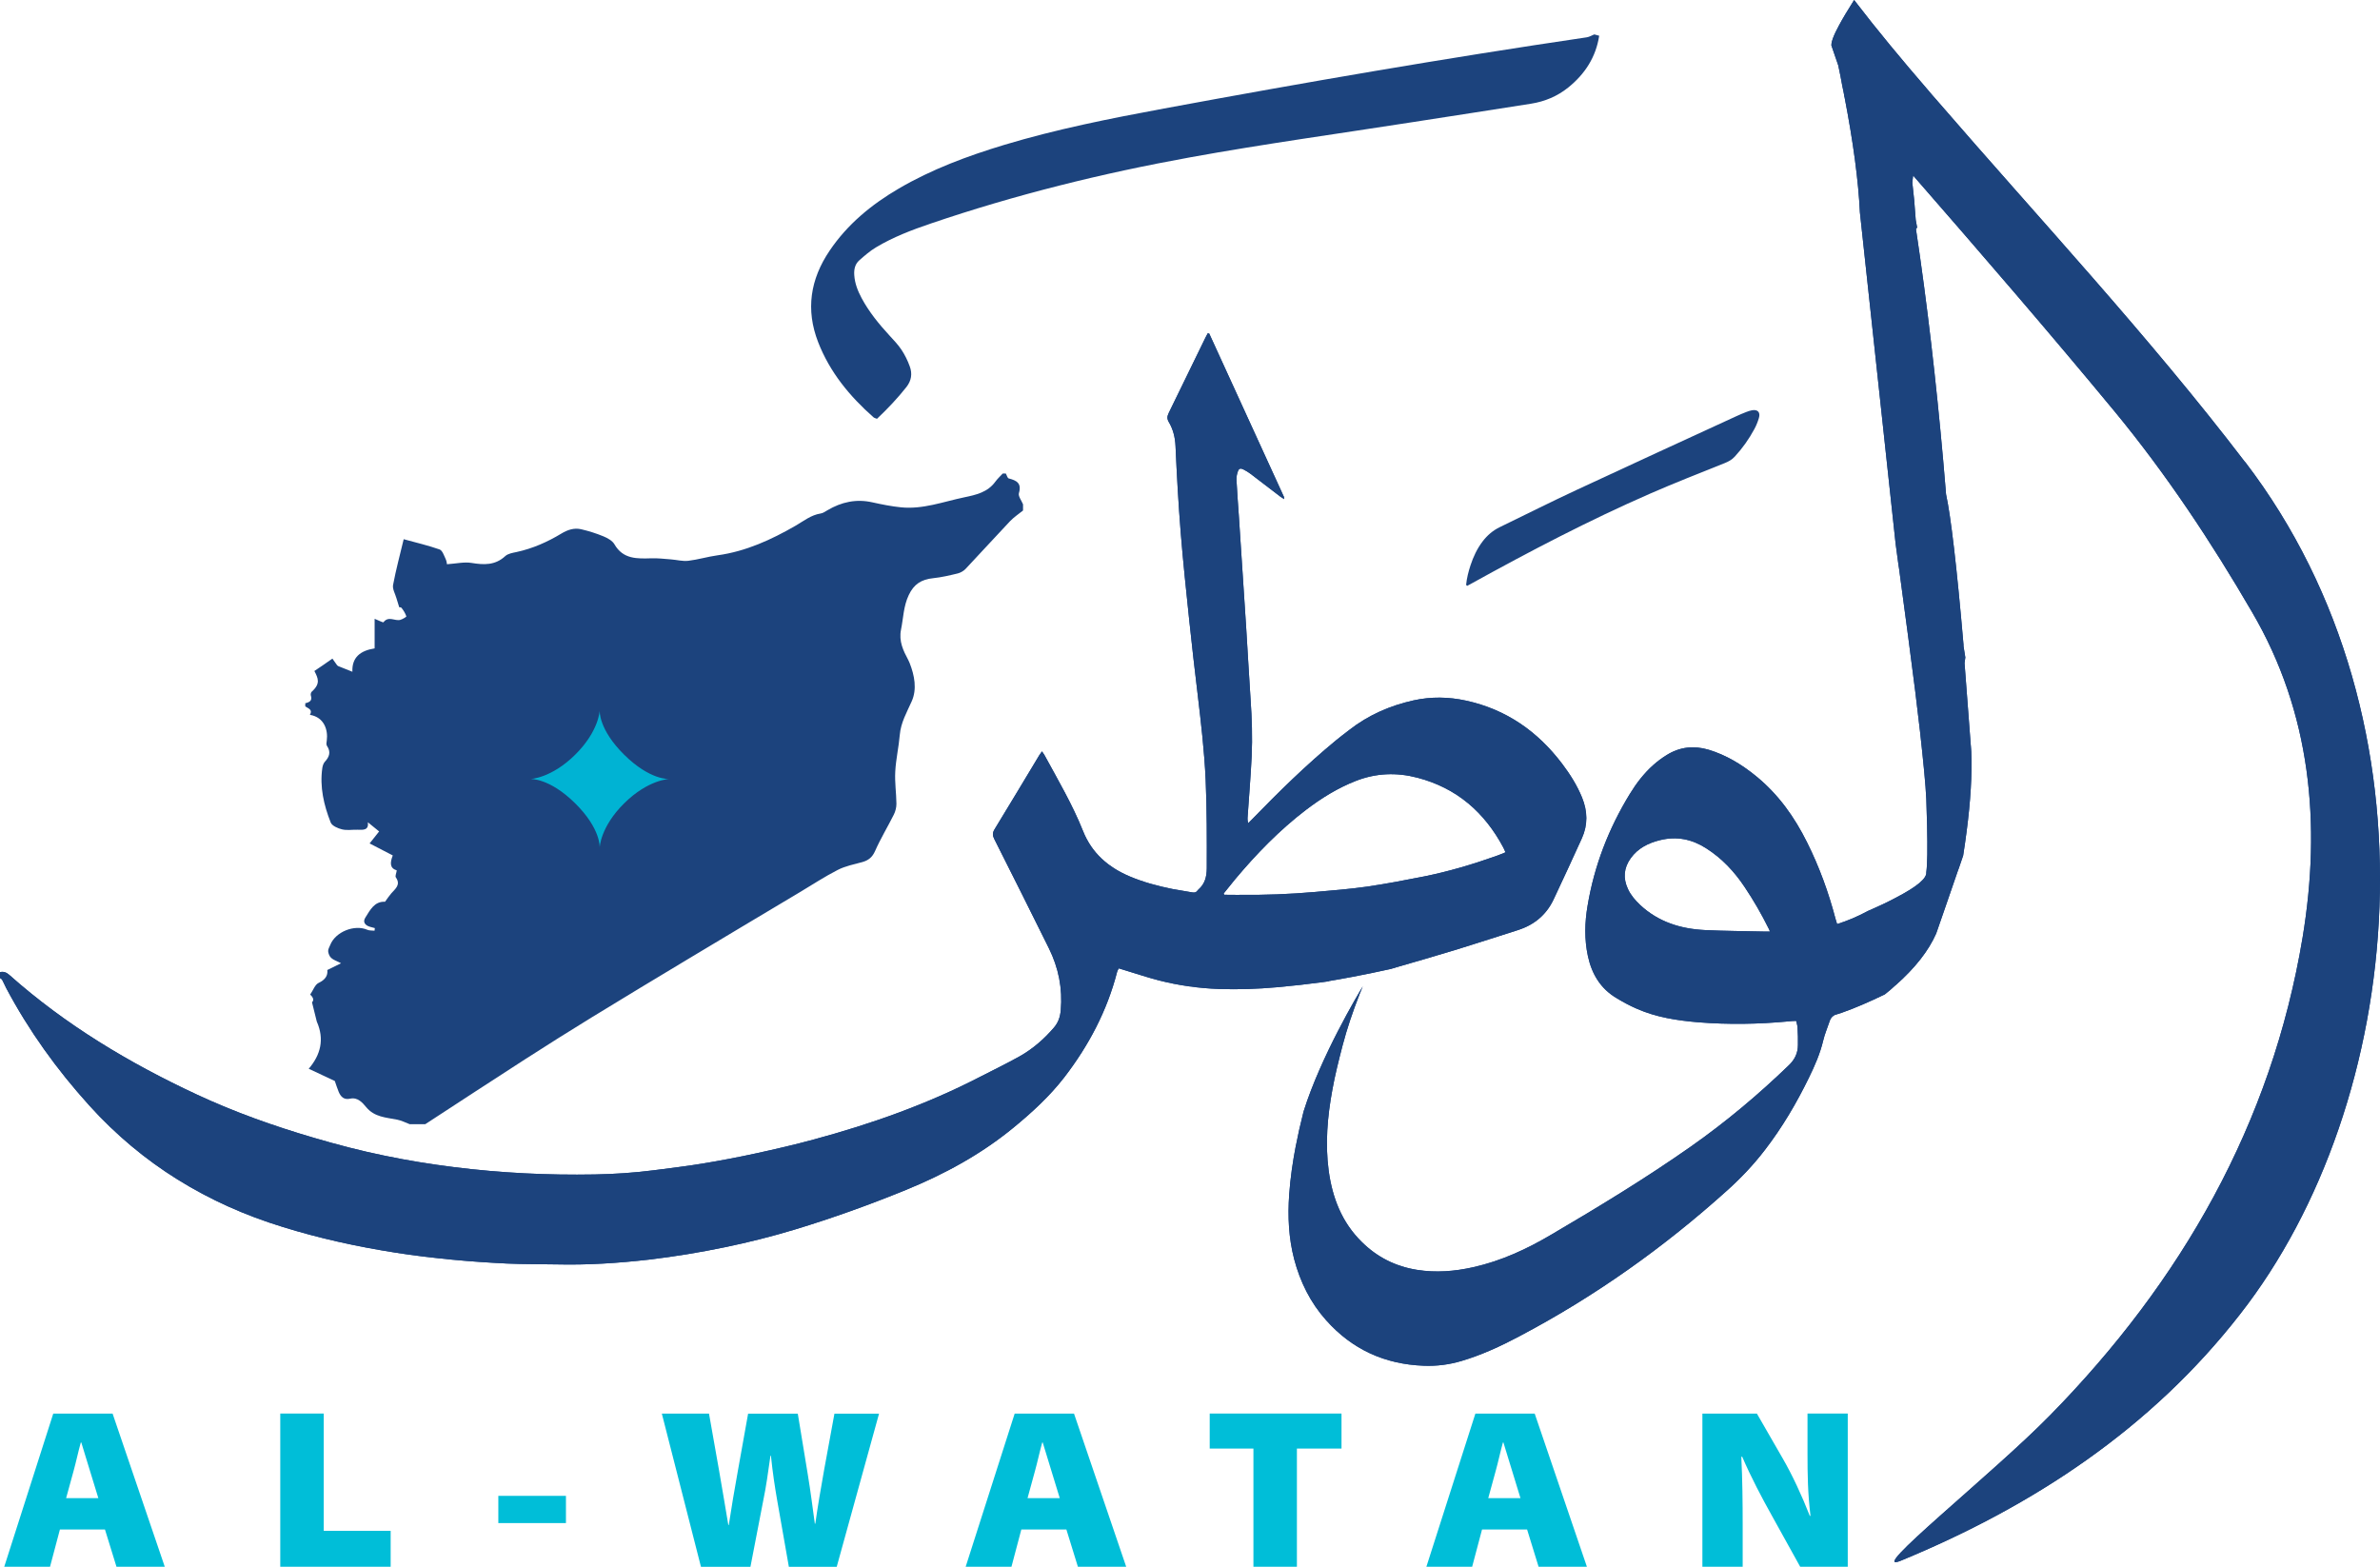 <?xml version="1.0" encoding="UTF-8"?> <svg xmlns="http://www.w3.org/2000/svg" width="120" height="79" viewBox="0 0 120 79" fill="none"><path d="M3.021 77.116L2.522 78.996H0.214L2.685 71.274H5.677L8.308 78.996H5.873L5.292 77.116H3.019H3.021ZM4.958 75.535L4.54 74.171C4.401 73.735 4.239 73.174 4.099 72.728H4.075C3.948 73.174 3.831 73.735 3.705 74.183L3.334 75.535H4.958ZM14.131 71.272H16.323V77.184H19.697V78.994H14.131V71.272ZM28.535 75.42V76.795H25.126V75.42H28.535ZM35.342 78.996L33.37 71.274H35.748L36.259 74.162C36.421 75.079 36.595 76.144 36.722 76.889H36.746C36.873 76.042 37.035 75.089 37.209 74.128L37.72 71.276H40.225L40.724 74.312C40.874 75.218 40.967 75.985 41.084 76.823H41.108C41.224 75.985 41.387 75.046 41.549 74.13L42.072 71.278H44.321L42.187 79H39.775L39.183 75.631C39.066 74.954 38.963 74.291 38.87 73.397H38.847C38.72 74.291 38.627 74.966 38.486 75.643L37.837 79H35.344V78.996H35.342ZM51.496 77.116L50.998 78.996H48.689L51.16 71.274H54.152L56.783 78.996H54.348L53.767 77.116H51.495H51.496ZM53.433 75.535L53.015 74.171C52.877 73.735 52.714 73.174 52.574 72.728H52.55C52.423 73.174 52.306 73.735 52.179 74.183L51.809 75.535H53.433ZM63.198 73.037H60.994V71.272H67.639V73.037H65.39V78.996H63.198V73.037ZM74.725 77.116L74.226 78.996H71.918L74.389 71.274H77.38L80.012 78.996H77.576L76.996 77.116H74.723H74.725ZM76.662 75.535L76.244 74.171C76.105 73.735 75.943 73.174 75.802 72.728H75.778C75.652 73.174 75.535 73.735 75.408 74.183L75.038 75.535H76.662ZM85.835 78.996V71.274H88.583L89.87 73.508C90.369 74.367 90.856 75.422 91.25 76.429H91.285C91.147 75.283 91.135 74.344 91.135 73.289V71.272H93.164V78.994H90.765L89.349 76.439C88.85 75.545 88.294 74.502 87.842 73.448H87.797C87.854 74.616 87.866 75.739 87.866 76.909V78.994H85.835V78.996Z" fill="#00BED8"></path><path d="M80.631 1.802C80.467 2.88 79.913 3.733 79.071 4.412C78.525 4.852 77.891 5.118 77.198 5.228C75.226 5.541 73.254 5.842 71.284 6.149C67.526 6.736 63.754 7.253 60.012 7.932C55.573 8.736 51.196 9.818 46.921 11.273C45.968 11.596 45.028 11.956 44.165 12.473C43.862 12.654 43.591 12.893 43.323 13.128C43.108 13.32 43.052 13.586 43.072 13.869C43.099 14.29 43.25 14.671 43.446 15.037C43.82 15.732 44.315 16.338 44.85 16.919C45.062 17.15 45.283 17.379 45.456 17.64C45.626 17.898 45.767 18.183 45.871 18.475C46.006 18.841 45.955 19.195 45.699 19.518C45.248 20.089 44.749 20.613 44.218 21.116C44.143 21.085 44.082 21.075 44.042 21.04C42.836 19.977 41.838 18.761 41.252 17.254C40.615 15.617 40.852 14.083 41.832 12.635C42.731 11.306 43.935 10.315 45.311 9.51C46.978 8.534 48.78 7.865 50.625 7.307C53.269 6.511 55.973 5.975 58.684 5.472C65.77 4.159 72.87 2.933 80.002 1.882C80.132 1.863 80.257 1.786 80.384 1.735C80.467 1.757 80.55 1.778 80.633 1.802" fill="#1C437D"></path><path d="M66.995 49.469C66.995 49.469 67.001 49.469 67.007 49.465C67.013 49.465 67.019 49.465 67.027 49.461C67.039 49.461 67.059 49.457 67.081 49.452C67.419 49.397 68.714 49.17 70.132 48.853C70.761 48.712 70.763 48.711 70.138 48.849C70.15 48.843 70.169 48.839 70.185 48.833C71.318 48.509 72.45 48.18 73.575 47.836C73.628 47.82 73.678 47.804 73.731 47.785H73.733C74.664 47.499 75.584 47.194 76.513 46.902C77.343 46.642 77.958 46.137 78.329 45.357C78.812 44.331 79.289 43.302 79.758 42.267C80.065 41.589 80.049 40.904 79.768 40.213C79.517 39.597 79.166 39.041 78.768 38.515C77.537 36.885 75.953 35.77 73.919 35.326C73.042 35.134 72.151 35.118 71.27 35.314C70.082 35.578 68.987 36.056 68.025 36.809C67.801 36.983 67.576 37.149 67.36 37.329C65.851 38.572 64.459 39.939 63.101 41.34C63.047 41.397 62.992 41.448 62.935 41.504C62.895 41.377 62.897 41.266 62.907 41.156C62.976 40.149 63.061 39.143 63.109 38.132C63.152 37.181 63.121 36.226 63.055 35.275C62.974 34.064 62.909 32.849 62.832 31.638C62.776 30.711 62.713 29.785 62.65 28.858C62.586 27.899 62.525 26.939 62.461 25.982C62.42 25.383 62.372 24.786 62.343 24.188C62.337 24.045 62.368 23.89 62.418 23.757C62.471 23.614 62.556 23.597 62.697 23.671C62.824 23.736 62.944 23.808 63.055 23.892C63.556 24.27 64.055 24.655 64.554 25.039C64.608 25.08 64.663 25.113 64.746 25.166C64.742 25.098 64.746 25.07 64.736 25.052C63.481 22.308 62.228 19.565 60.971 16.822C60.967 16.816 60.959 16.814 60.949 16.814C60.943 16.81 60.933 16.81 60.895 16.804C60.862 16.873 60.816 16.947 60.778 17.025C60.161 18.289 59.549 19.557 58.929 20.819C58.848 20.983 58.834 21.114 58.929 21.275C59.149 21.646 59.25 22.045 59.27 22.49C59.335 23.939 59.414 25.393 59.531 26.843C59.65 28.33 59.81 29.817 59.965 31.305C60.095 32.546 60.24 33.784 60.388 35.025C60.557 36.463 60.727 37.897 60.79 39.341C60.854 40.82 60.85 42.297 60.846 43.776C60.842 44.204 60.753 44.566 60.422 44.852C60.41 44.862 60.396 44.877 60.388 44.889C60.323 44.989 60.24 45.018 60.113 44.995C59.781 44.93 59.442 44.887 59.105 44.821C58.371 44.672 57.654 44.482 56.961 44.189C55.878 43.731 55.052 43.015 54.609 41.907C54.078 40.575 53.352 39.339 52.667 38.081C52.635 38.022 52.591 37.965 52.536 37.885C52.477 37.971 52.435 38.022 52.405 38.073C51.653 39.323 50.902 40.573 50.144 41.816C50.035 41.995 50.041 42.129 50.134 42.309C51.057 44.136 51.972 45.969 52.882 47.806C53.371 48.792 53.581 49.835 53.484 50.937C53.455 51.265 53.361 51.553 53.14 51.811C52.645 52.388 52.077 52.883 51.419 53.255C50.754 53.627 50.067 53.959 49.39 54.307C46.735 55.677 43.933 56.669 41.05 57.448C40.082 57.712 39.104 57.937 38.122 58.152C37.237 58.344 36.346 58.514 35.455 58.661C34.627 58.8 33.794 58.895 32.962 59.005C31.972 59.132 30.976 59.197 29.98 59.216C27.616 59.259 25.26 59.142 22.914 58.849C21.734 58.7 20.562 58.514 19.399 58.271C18.204 58.027 17.026 57.721 15.851 57.375C13.828 56.784 11.844 56.08 9.933 55.19C6.508 53.595 3.301 51.672 0.477 49.162C0.339 49.041 0.192 48.966 0 49.017V49.311C0.038 49.342 0.087 49.362 0.107 49.399C0.182 49.538 0.242 49.681 0.313 49.819C1.455 51.969 2.865 53.928 4.502 55.738C7.173 58.694 10.454 60.699 14.268 61.867C15.178 62.149 16.099 62.394 17.032 62.605C18.002 62.826 18.982 63.008 19.968 63.163C20.892 63.309 21.827 63.417 22.762 63.509C23.696 63.599 24.634 63.663 25.571 63.708C26.399 63.745 27.234 63.734 28.064 63.751C29.62 63.788 31.168 63.687 32.715 63.511C34.004 63.358 35.281 63.149 36.55 62.885C37.736 62.64 38.912 62.345 40.072 61.994C41.969 61.419 43.832 60.75 45.669 59.999C47.63 59.199 49.471 58.195 51.106 56.851C52.037 56.086 52.918 55.276 53.657 54.325C54.892 52.719 55.823 50.962 56.325 49.002C56.341 48.939 56.379 48.886 56.407 48.825C56.472 48.845 56.52 48.857 56.567 48.873C57.185 49.058 57.799 49.268 58.424 49.43C59.414 49.684 60.428 49.827 61.454 49.864C62.436 49.898 63.414 49.864 64.392 49.776C65.154 49.708 65.912 49.624 66.671 49.522C66.78 49.506 66.886 49.491 66.995 49.477M62.487 45.12C62.234 45.12 61.978 45.116 61.725 45.114C61.717 45.093 61.707 45.071 61.697 45.05C61.889 44.811 62.077 44.572 62.271 44.339C63.35 43.05 64.517 41.849 65.859 40.825C66.635 40.237 67.453 39.728 68.366 39.372C69.385 38.975 70.413 38.936 71.47 39.213C73.458 39.734 74.854 40.961 75.798 42.733C75.836 42.802 75.864 42.88 75.907 42.974C75.735 43.042 75.586 43.111 75.434 43.161C74.242 43.584 73.034 43.942 71.797 44.191C70.844 44.38 69.89 44.562 68.928 44.703C68.061 44.827 67.178 44.895 66.302 44.973C65.033 45.085 63.762 45.132 62.489 45.118" fill="#1C437D"></path><path d="M113.197 23.298C108.345 16.943 102.834 11.05 97.597 4.989C97.471 4.85 97.35 4.705 97.225 4.557C95.934 3.062 94.675 1.553 93.485 0C93.162 0.509 92.901 0.947 92.715 1.295C92.653 1.409 92.598 1.52 92.552 1.614C92.497 1.73 92.452 1.829 92.422 1.917C92.406 1.947 92.396 1.976 92.392 2.007C92.366 2.078 92.353 2.133 92.347 2.181C92.341 2.211 92.341 2.236 92.341 2.256C92.337 2.266 92.337 2.275 92.337 2.285L92.685 3.297C92.725 3.481 92.76 3.661 92.796 3.835C92.832 4.009 92.861 4.183 92.893 4.353C92.913 4.443 92.929 4.533 92.948 4.617C92.953 4.662 92.964 4.707 92.974 4.752C92.984 4.793 92.99 4.836 92.994 4.881L93 4.885C93.444 7.18 93.701 9.119 93.776 10.702L94.855 20.707L95.214 24.043L95.576 27.404C95.627 27.774 95.677 28.138 95.722 28.49C95.732 28.545 95.742 28.6 95.748 28.648C96.077 31.069 96.348 33.137 96.566 34.854C96.657 35.596 96.738 36.269 96.808 36.881C96.978 38.425 97.091 39.556 97.124 40.288C97.138 40.775 97.154 41.209 97.164 41.602V41.612C97.19 42.792 97.18 43.58 97.124 43.983C97.154 44.286 96.655 44.705 95.637 45.237C95.239 45.453 94.756 45.681 94.196 45.924C93.651 46.218 93.127 46.437 92.628 46.591C92.628 46.581 92.624 46.572 92.618 46.562C92.592 46.478 92.566 46.403 92.547 46.327C92.198 44.997 91.729 43.707 91.115 42.477C90.476 41.191 89.664 40.047 88.535 39.129C87.819 38.546 87.038 38.069 86.141 37.799C85.395 37.58 84.69 37.66 84.035 38.069C83.799 38.214 83.572 38.382 83.36 38.572C82.89 38.99 82.508 39.487 82.18 40.025C81.11 41.769 80.384 43.647 80.047 45.664C79.901 46.511 79.881 47.362 80.063 48.209C80.259 49.111 80.699 49.847 81.508 50.326C81.837 50.526 82.174 50.706 82.522 50.858C83.516 51.297 84.573 51.455 85.642 51.545C87.149 51.664 88.652 51.641 90.153 51.5C90.274 51.484 90.394 51.48 90.531 51.474C90.541 51.48 90.551 51.48 90.567 51.48C90.592 51.606 90.632 51.713 90.632 51.823C90.652 52.106 90.658 52.396 90.652 52.686C90.652 53.089 90.495 53.423 90.192 53.711C88.654 55.196 87.023 56.565 85.272 57.796C83.005 59.39 80.629 60.834 78.236 62.239C76.996 62.973 75.705 63.573 74.284 63.892C73.345 64.102 72.399 64.18 71.44 64.025C70.357 63.851 69.429 63.383 68.653 62.611C67.649 61.619 67.181 60.39 66.993 59.03C66.811 57.661 66.928 56.307 67.176 54.957C67.31 54.206 67.498 53.468 67.69 52.725C67.918 51.854 68.209 51.001 68.538 50.16L68.548 50.13C68.599 50.005 68.649 49.886 68.698 49.767C68.704 49.751 68.708 49.741 68.714 49.731C68.498 50.08 66.597 53.263 65.73 56.031C65.714 56.092 65.701 56.151 65.685 56.215C65.558 56.714 65.443 57.221 65.346 57.729L65.342 57.735C65.182 58.561 65.059 59.398 65 60.239C64.924 61.341 64.974 62.421 65.253 63.491C65.556 64.636 66.069 65.677 66.867 66.569C68.171 68.034 69.821 68.789 71.791 68.86C72.436 68.885 73.066 68.805 73.686 68.621C74.705 68.318 75.658 67.879 76.588 67.385C80.409 65.373 83.892 62.896 87.088 60.018C87.779 59.396 88.412 58.729 88.977 57.992C89.854 56.857 90.575 55.63 91.2 54.35C91.497 53.742 91.77 53.126 91.925 52.468C92 52.144 92.137 51.831 92.244 51.506C92.283 51.377 92.349 51.281 92.44 51.218C92.46 51.203 92.479 51.189 92.505 51.177C92.622 51.142 92.737 51.103 92.859 51.064C92.863 51.058 92.873 51.058 92.885 51.054C93.511 50.835 94.226 50.526 95.031 50.138C95.218 49.99 95.4 49.839 95.566 49.681C95.57 49.681 95.576 49.676 95.582 49.671C96.564 48.804 97.245 47.928 97.623 47.067L97.976 46.051L98.706 43.934L98.772 43.756L98.983 43.138C99.241 41.489 99.387 40.045 99.401 38.81C99.407 38.486 99.401 38.182 99.391 37.889L99.371 37.615L99.366 37.564L99.053 33.436L99.092 33.146L99.001 32.579V32.509C98.659 28.545 98.36 26.019 98.12 24.923C98.11 24.818 98.104 24.708 98.094 24.605C98.055 24.147 98.019 23.693 97.978 23.239C97.619 19.214 97.172 15.331 96.608 11.584V11.529L96.663 11.475L96.592 11.091L96.546 10.508L96.516 10.109L96.421 9.219C96.431 9.078 96.447 8.955 96.461 8.855H96.465C99.898 12.793 103.306 16.738 106.622 20.748C109.218 23.896 111.501 27.338 113.548 30.859C116.522 35.934 117.041 41.553 116.098 47.266C114.536 56.665 109.98 64.618 103.361 71.362C100.478 74.31 93.986 79.46 95.847 78.687C102.531 75.928 108.453 72.029 112.938 66.271C121.27 55.632 123.281 36.468 113.199 23.29M88.933 46.969C87.945 46.943 86.953 46.943 85.965 46.894C84.74 46.834 83.617 46.486 82.698 45.629C82.451 45.394 82.229 45.142 82.083 44.827C81.825 44.279 81.871 43.76 82.223 43.269C82.591 42.76 83.114 42.502 83.71 42.357C84.548 42.154 85.308 42.312 86.019 42.766C86.821 43.275 87.444 43.942 87.965 44.723C88.412 45.39 88.816 46.088 89.175 46.814C89.195 46.844 89.21 46.885 89.24 46.969H88.933Z" fill="#1C437D"></path><path d="M66.995 49.469C66.995 49.469 67.001 49.469 67.007 49.465C67.013 49.465 67.019 49.465 67.027 49.461C67.039 49.461 67.059 49.457 67.081 49.452C67.419 49.397 68.714 49.17 70.132 48.853C70.761 48.712 70.763 48.711 70.138 48.849C70.15 48.843 70.169 48.839 70.185 48.833C71.318 48.509 72.45 48.18 73.575 47.836C73.628 47.82 73.678 47.804 73.731 47.785H73.733C74.664 47.499 75.584 47.194 76.513 46.902C77.343 46.642 77.958 46.137 78.329 45.357C78.812 44.331 79.289 43.302 79.758 42.267C80.065 41.589 80.049 40.904 79.768 40.213C79.517 39.597 79.166 39.041 78.768 38.515C77.537 36.885 75.953 35.77 73.919 35.326C73.042 35.134 72.151 35.118 71.27 35.314C70.082 35.578 68.987 36.056 68.025 36.809C67.801 36.983 67.576 37.149 67.36 37.329C65.851 38.572 64.459 39.939 63.101 41.34C63.047 41.397 62.992 41.448 62.935 41.504C62.895 41.377 62.897 41.266 62.907 41.156C62.976 40.149 63.061 39.143 63.109 38.132C63.152 37.181 63.121 36.226 63.055 35.275C62.974 34.064 62.909 32.849 62.832 31.638C62.776 30.711 62.713 29.785 62.65 28.858C62.586 27.899 62.525 26.939 62.461 25.982C62.42 25.383 62.372 24.786 62.343 24.188C62.337 24.045 62.368 23.89 62.418 23.757C62.471 23.614 62.556 23.597 62.697 23.671C62.824 23.736 62.944 23.808 63.055 23.892C63.556 24.27 64.055 24.655 64.554 25.039C64.608 25.08 64.663 25.113 64.746 25.166C64.742 25.098 64.746 25.07 64.736 25.052C63.481 22.308 62.228 19.565 60.971 16.822C60.967 16.816 60.959 16.814 60.949 16.814C60.943 16.81 60.933 16.81 60.895 16.804C60.862 16.873 60.816 16.947 60.778 17.025C60.161 18.289 59.549 19.557 58.929 20.819C58.848 20.983 58.834 21.114 58.929 21.275C59.149 21.646 59.25 22.045 59.27 22.49C59.335 23.939 59.414 25.393 59.531 26.843C59.65 28.33 59.81 29.817 59.965 31.305C60.095 32.546 60.24 33.784 60.388 35.025C60.557 36.463 60.727 37.897 60.79 39.341C60.854 40.82 60.85 42.297 60.846 43.776C60.842 44.204 60.753 44.566 60.422 44.852C60.41 44.862 60.396 44.877 60.388 44.889C60.323 44.989 60.24 45.018 60.113 44.995C59.781 44.93 59.442 44.887 59.105 44.821C58.371 44.672 57.654 44.482 56.961 44.189C55.878 43.731 55.052 43.015 54.609 41.907C54.078 40.575 53.352 39.339 52.667 38.081C52.635 38.022 52.591 37.965 52.536 37.885C52.477 37.971 52.435 38.022 52.405 38.073C51.653 39.323 50.902 40.573 50.144 41.816C50.035 41.995 50.041 42.129 50.134 42.309C51.057 44.136 51.972 45.969 52.882 47.806C53.371 48.792 53.581 49.835 53.484 50.937C53.455 51.265 53.361 51.553 53.14 51.811C52.645 52.388 52.077 52.883 51.419 53.255C50.754 53.627 50.067 53.959 49.39 54.307C46.735 55.677 43.933 56.669 41.05 57.448C40.082 57.712 39.104 57.937 38.122 58.152C37.237 58.344 36.346 58.514 35.455 58.661C34.627 58.8 33.794 58.895 32.962 59.005C31.972 59.132 30.976 59.197 29.98 59.216C27.616 59.259 25.26 59.142 22.914 58.849C21.734 58.7 20.562 58.514 19.399 58.271C18.204 58.027 17.026 57.721 15.851 57.375C13.828 56.784 11.844 56.08 9.933 55.19C6.508 53.595 3.301 51.672 0.477 49.162C0.339 49.041 0.192 48.966 0 49.017V49.311C0.038 49.342 0.087 49.362 0.107 49.399C0.182 49.538 0.242 49.681 0.313 49.819C1.455 51.969 2.865 53.928 4.502 55.738C7.173 58.694 10.454 60.699 14.268 61.867C15.178 62.149 16.099 62.394 17.032 62.605C18.002 62.826 18.982 63.008 19.968 63.163C20.892 63.309 21.827 63.417 22.762 63.509C23.696 63.599 24.634 63.663 25.571 63.708C26.399 63.745 27.234 63.734 28.064 63.751C29.62 63.788 31.168 63.687 32.715 63.511C34.004 63.358 35.281 63.149 36.55 62.885C37.736 62.64 38.912 62.345 40.072 61.994C41.969 61.419 43.832 60.75 45.669 59.999C47.63 59.199 49.471 58.195 51.106 56.851C52.037 56.086 52.918 55.276 53.657 54.325C54.892 52.719 55.823 50.962 56.325 49.002C56.341 48.939 56.379 48.886 56.407 48.825C56.472 48.845 56.52 48.857 56.567 48.873C57.185 49.058 57.799 49.268 58.424 49.43C59.414 49.684 60.428 49.827 61.454 49.864C62.436 49.898 63.414 49.864 64.392 49.776C65.154 49.708 65.912 49.624 66.671 49.522C66.78 49.506 66.886 49.491 66.995 49.477M62.487 45.12C62.234 45.12 61.978 45.116 61.725 45.114C61.717 45.093 61.707 45.071 61.697 45.05C61.889 44.811 62.077 44.572 62.271 44.339C63.35 43.05 64.517 41.849 65.859 40.825C66.635 40.237 67.453 39.728 68.366 39.372C69.385 38.975 70.413 38.936 71.47 39.213C73.458 39.734 74.854 40.961 75.798 42.733C75.836 42.802 75.864 42.88 75.907 42.974C75.735 43.042 75.586 43.111 75.434 43.161C74.242 43.584 73.034 43.942 71.797 44.191C70.844 44.38 69.89 44.562 68.928 44.703C68.061 44.827 67.178 44.895 66.302 44.973C65.033 45.085 63.762 45.132 62.489 45.118" fill="#1C437D"></path><path d="M113.197 23.298C108.345 16.943 102.834 11.05 97.597 4.989C97.471 4.85 97.35 4.705 97.225 4.557C95.934 3.062 94.675 1.553 93.485 0C93.162 0.509 92.901 0.947 92.715 1.295C92.653 1.409 92.598 1.52 92.552 1.614C92.497 1.73 92.452 1.829 92.422 1.917C92.406 1.947 92.396 1.976 92.392 2.007C92.366 2.078 92.353 2.133 92.347 2.181C92.341 2.211 92.341 2.236 92.341 2.256C92.337 2.266 92.337 2.275 92.337 2.285L92.685 3.297C92.725 3.481 92.76 3.661 92.796 3.835C92.832 4.009 92.861 4.183 92.893 4.353C92.913 4.443 92.929 4.533 92.948 4.617C92.953 4.662 92.964 4.707 92.974 4.752C92.984 4.793 92.99 4.836 92.994 4.881L93 4.885C93.444 7.18 93.701 9.119 93.776 10.702L94.855 20.707L95.214 24.043L95.576 27.404C95.627 27.774 95.677 28.138 95.722 28.49C95.732 28.545 95.742 28.6 95.748 28.648C96.077 31.069 96.348 33.137 96.566 34.854C96.657 35.596 96.738 36.269 96.808 36.881C96.978 38.425 97.091 39.556 97.124 40.288C97.138 40.775 97.154 41.209 97.164 41.602V41.612C97.19 42.792 97.18 43.58 97.124 43.983C97.154 44.286 96.655 44.705 95.637 45.237C95.239 45.453 94.756 45.681 94.196 45.924C93.651 46.218 93.127 46.437 92.628 46.591C92.628 46.581 92.624 46.572 92.618 46.562C92.592 46.478 92.566 46.403 92.547 46.327C92.198 44.997 91.729 43.707 91.115 42.477C90.476 41.191 89.664 40.047 88.535 39.129C87.819 38.546 87.038 38.069 86.141 37.799C85.395 37.58 84.69 37.66 84.035 38.069C83.799 38.214 83.572 38.382 83.36 38.572C82.89 38.99 82.508 39.487 82.18 40.025C81.11 41.769 80.384 43.647 80.047 45.664C79.901 46.511 79.881 47.362 80.063 48.209C80.259 49.111 80.699 49.847 81.508 50.326C81.837 50.526 82.174 50.706 82.522 50.858C83.516 51.297 84.573 51.455 85.642 51.545C87.149 51.664 88.652 51.641 90.153 51.5C90.274 51.484 90.394 51.48 90.531 51.474C90.541 51.48 90.551 51.48 90.567 51.48C90.592 51.606 90.632 51.713 90.632 51.823C90.652 52.106 90.658 52.396 90.652 52.686C90.652 53.089 90.495 53.423 90.192 53.711C88.654 55.196 87.023 56.565 85.272 57.796C83.005 59.39 80.629 60.834 78.236 62.239C76.996 62.973 75.705 63.573 74.284 63.892C73.345 64.102 72.399 64.18 71.44 64.025C70.357 63.851 69.429 63.383 68.653 62.611C67.649 61.619 67.181 60.39 66.993 59.03C66.811 57.661 66.928 56.307 67.176 54.957C67.31 54.206 67.498 53.468 67.69 52.725C67.918 51.854 68.209 51.001 68.538 50.16L68.548 50.13C68.599 50.005 68.649 49.886 68.698 49.767C68.704 49.751 68.708 49.741 68.714 49.731C68.498 50.08 66.597 53.263 65.73 56.031C65.714 56.092 65.701 56.151 65.685 56.215C65.558 56.714 65.443 57.221 65.346 57.729L65.342 57.735C65.182 58.561 65.059 59.398 65 60.239C64.924 61.341 64.974 62.421 65.253 63.491C65.556 64.636 66.069 65.677 66.867 66.569C68.171 68.034 69.821 68.789 71.791 68.86C72.436 68.885 73.066 68.805 73.686 68.621C74.705 68.318 75.658 67.879 76.588 67.385C80.409 65.373 83.892 62.896 87.088 60.018C87.779 59.396 88.412 58.729 88.977 57.992C89.854 56.857 90.575 55.63 91.2 54.35C91.497 53.742 91.77 53.126 91.925 52.468C92 52.144 92.137 51.831 92.244 51.506C92.283 51.377 92.349 51.281 92.44 51.218C92.46 51.203 92.479 51.189 92.505 51.177C92.622 51.142 92.737 51.103 92.859 51.064C92.863 51.058 92.873 51.058 92.885 51.054C93.511 50.835 94.226 50.526 95.031 50.138C95.218 49.99 95.4 49.839 95.566 49.681C95.57 49.681 95.576 49.676 95.582 49.671C96.564 48.804 97.245 47.928 97.623 47.067L97.976 46.051L98.706 43.934L98.772 43.756L98.983 43.138C99.241 41.489 99.387 40.045 99.401 38.81C99.407 38.486 99.401 38.182 99.391 37.889L99.371 37.615L99.366 37.564L99.053 33.436L99.092 33.146L99.001 32.579V32.509C98.659 28.545 98.36 26.019 98.12 24.923C98.11 24.818 98.104 24.708 98.094 24.605C98.055 24.147 98.019 23.693 97.978 23.239C97.619 19.214 97.172 15.331 96.608 11.584V11.529L96.663 11.475L96.592 11.091L96.546 10.508L96.516 10.109L96.421 9.219C96.431 9.078 96.447 8.955 96.461 8.855H96.465C99.898 12.793 103.306 16.738 106.622 20.748C109.218 23.896 111.501 27.338 113.548 30.859C116.522 35.934 117.041 41.553 116.098 47.266C114.536 56.665 109.98 64.618 103.361 71.362C100.478 74.31 93.986 79.46 95.847 78.687C102.531 75.928 108.453 72.029 112.938 66.271C121.27 55.632 123.281 36.468 113.199 23.29M88.933 46.969C87.945 46.943 86.953 46.943 85.965 46.894C84.74 46.834 83.617 46.486 82.698 45.629C82.451 45.394 82.229 45.142 82.083 44.827C81.825 44.279 81.871 43.76 82.223 43.269C82.591 42.76 83.114 42.502 83.71 42.357C84.548 42.154 85.308 42.312 86.019 42.766C86.821 43.275 87.444 43.942 87.965 44.723C88.412 45.39 88.816 46.088 89.175 46.814C89.195 46.844 89.21 46.885 89.24 46.969H88.933Z" fill="#1C437D"></path><path d="M15.392 35.611V35.457C15.602 35.408 15.76 35.33 15.673 35.066C15.655 35.011 15.677 34.911 15.717 34.876C16.174 34.467 16.041 34.201 15.851 33.831C15.992 33.735 16.125 33.647 16.257 33.557C16.426 33.442 16.592 33.324 16.76 33.207C16.831 33.309 16.901 33.41 16.974 33.51C16.996 33.538 17.02 33.571 17.049 33.583C17.271 33.675 17.495 33.761 17.768 33.87C17.736 33.148 18.166 32.804 18.889 32.692V31.2C19.081 31.274 19.314 31.401 19.336 31.372C19.59 31.039 19.91 31.327 20.18 31.254C20.296 31.223 20.498 31.1 20.488 31.076C20.437 30.922 20.346 30.777 20.245 30.648C20.213 30.607 20.11 30.619 20.13 30.621C20.071 30.425 20.029 30.298 19.991 30.169C19.928 29.944 19.78 29.699 19.819 29.492C19.962 28.729 20.166 27.979 20.354 27.187C20.995 27.363 21.591 27.502 22.163 27.703C22.306 27.754 22.385 28.007 22.468 28.181C22.522 28.29 22.53 28.423 22.536 28.449C23.003 28.418 23.401 28.322 23.771 28.382C24.403 28.486 24.969 28.508 25.478 28.036C25.615 27.911 25.85 27.874 26.046 27.833C26.856 27.657 27.6 27.328 28.303 26.903C28.614 26.715 28.945 26.602 29.301 26.684C29.685 26.774 30.066 26.893 30.43 27.044C30.636 27.13 30.877 27.263 30.98 27.443C31.418 28.204 32.125 28.171 32.853 28.149C33.178 28.14 33.503 28.179 33.827 28.204C34.12 28.226 34.417 28.308 34.705 28.275C35.2 28.216 35.683 28.067 36.176 27.999C37.609 27.801 38.89 27.212 40.12 26.502C40.528 26.265 40.892 25.966 41.379 25.89C41.5 25.872 41.612 25.79 41.719 25.727C42.424 25.311 43.169 25.144 43.986 25.328C44.462 25.434 44.941 25.53 45.424 25.579C46.529 25.692 47.556 25.297 48.612 25.076C49.214 24.951 49.796 24.822 50.184 24.288C50.293 24.137 50.433 24.012 50.558 23.875H50.714C50.764 23.961 50.795 24.108 50.863 24.123C51.263 24.225 51.52 24.366 51.374 24.863C51.328 25.017 51.506 25.238 51.582 25.428V25.739C51.362 25.917 51.122 26.074 50.928 26.277C50.174 27.073 49.437 27.887 48.685 28.684C48.584 28.789 48.431 28.877 48.289 28.913C47.879 29.012 47.463 29.11 47.044 29.153C46.461 29.214 46.079 29.449 45.818 30.006C45.551 30.572 45.549 31.16 45.43 31.742C45.311 32.333 45.541 32.802 45.798 33.283C45.822 33.328 45.844 33.375 45.861 33.422C46.113 34.058 46.242 34.749 45.968 35.361C45.721 35.917 45.42 36.429 45.367 37.055C45.315 37.676 45.17 38.288 45.139 38.908C45.109 39.444 45.192 39.986 45.198 40.524C45.2 40.706 45.149 40.906 45.068 41.07C44.761 41.686 44.4 42.277 44.123 42.905C43.983 43.224 43.786 43.381 43.474 43.467C43.056 43.582 42.618 43.666 42.238 43.862C41.579 44.198 40.957 44.609 40.32 44.989C38.453 46.104 36.585 47.217 34.72 48.338C33.099 49.313 31.475 50.289 29.861 51.279C28.717 51.981 27.581 52.697 26.452 53.423C24.777 54.501 23.112 55.593 21.443 56.681H20.655C20.447 56.602 20.245 56.497 20.029 56.454C19.467 56.34 18.887 56.332 18.465 55.824C18.279 55.599 18.037 55.311 17.655 55.395C17.342 55.464 17.186 55.303 17.079 55.057C17.008 54.887 16.954 54.709 16.881 54.503C16.475 54.313 16.03 54.104 15.566 53.887C16.166 53.186 16.368 52.402 15.972 51.506C15.891 51.183 15.812 50.86 15.731 50.535C15.861 50.414 15.764 50.258 15.64 50.146C15.792 49.925 15.879 49.647 16.063 49.559C16.396 49.401 16.538 49.193 16.503 48.908C16.73 48.796 16.921 48.702 17.196 48.567C16.97 48.45 16.81 48.401 16.697 48.297C16.612 48.219 16.556 48.078 16.546 47.961C16.538 47.859 16.61 47.749 16.649 47.648C16.907 46.984 17.871 46.595 18.524 46.881C18.629 46.926 18.764 46.912 18.885 46.926C18.889 46.883 18.895 46.838 18.899 46.795C18.817 46.773 18.734 46.752 18.653 46.728C18.408 46.658 18.279 46.489 18.419 46.268C18.661 45.883 18.879 45.439 19.413 45.466C19.53 45.308 19.619 45.169 19.728 45.044C19.93 44.811 20.219 44.615 19.96 44.239C19.912 44.173 19.986 44.024 20.005 43.885C19.635 43.768 19.669 43.486 19.803 43.13C19.407 42.925 19.019 42.723 18.635 42.526C18.8 42.318 18.982 42.089 19.116 41.921C18.934 41.772 18.754 41.628 18.548 41.459C18.6 41.87 18.314 41.845 18.029 41.835C17.768 41.827 17.495 41.878 17.247 41.817C17.034 41.767 16.738 41.637 16.673 41.469C16.327 40.591 16.115 39.679 16.251 38.724C16.267 38.617 16.305 38.489 16.376 38.411C16.612 38.159 16.693 37.91 16.483 37.601C16.439 37.537 16.465 37.419 16.477 37.329C16.544 36.821 16.358 36.163 15.626 36.042C15.784 35.766 15.529 35.719 15.382 35.611" fill="#1C437D"></path><path d="M74.197 29.419C77.139 27.792 80.117 26.236 83.201 24.888C84.441 24.346 85.702 23.853 86.959 23.35C87.155 23.272 87.323 23.178 87.464 23.026C87.854 22.603 88.185 22.137 88.456 21.633C88.551 21.457 88.628 21.267 88.684 21.075C88.771 20.784 88.62 20.629 88.323 20.688C88.228 20.707 88.135 20.738 88.044 20.774C87.88 20.838 87.716 20.907 87.555 20.981C84.87 22.218 82.184 23.446 79.507 24.695C78.2 25.303 76.911 25.953 75.614 26.581C75.264 26.751 74.981 26.999 74.749 27.304C74.476 27.666 74.286 28.069 74.145 28.498C74.038 28.823 73.955 29.151 73.921 29.49C73.939 29.506 73.957 29.521 73.975 29.539C74.048 29.5 74.123 29.46 74.197 29.419Z" fill="#1C437D"></path><path d="M31.473 38.055C32.782 39.348 33.734 39.278 33.734 39.278C33.734 39.278 32.683 39.305 31.473 40.501C30.264 41.696 30.236 42.735 30.236 42.735C30.236 42.735 30.307 41.794 28.998 40.501C27.689 39.208 26.737 39.278 26.737 39.278C26.737 39.278 27.788 39.251 28.998 38.055C30.208 36.86 30.236 35.821 30.236 35.821C30.236 35.821 30.165 36.762 31.473 38.055Z" fill="#00B3D3"></path></svg> 